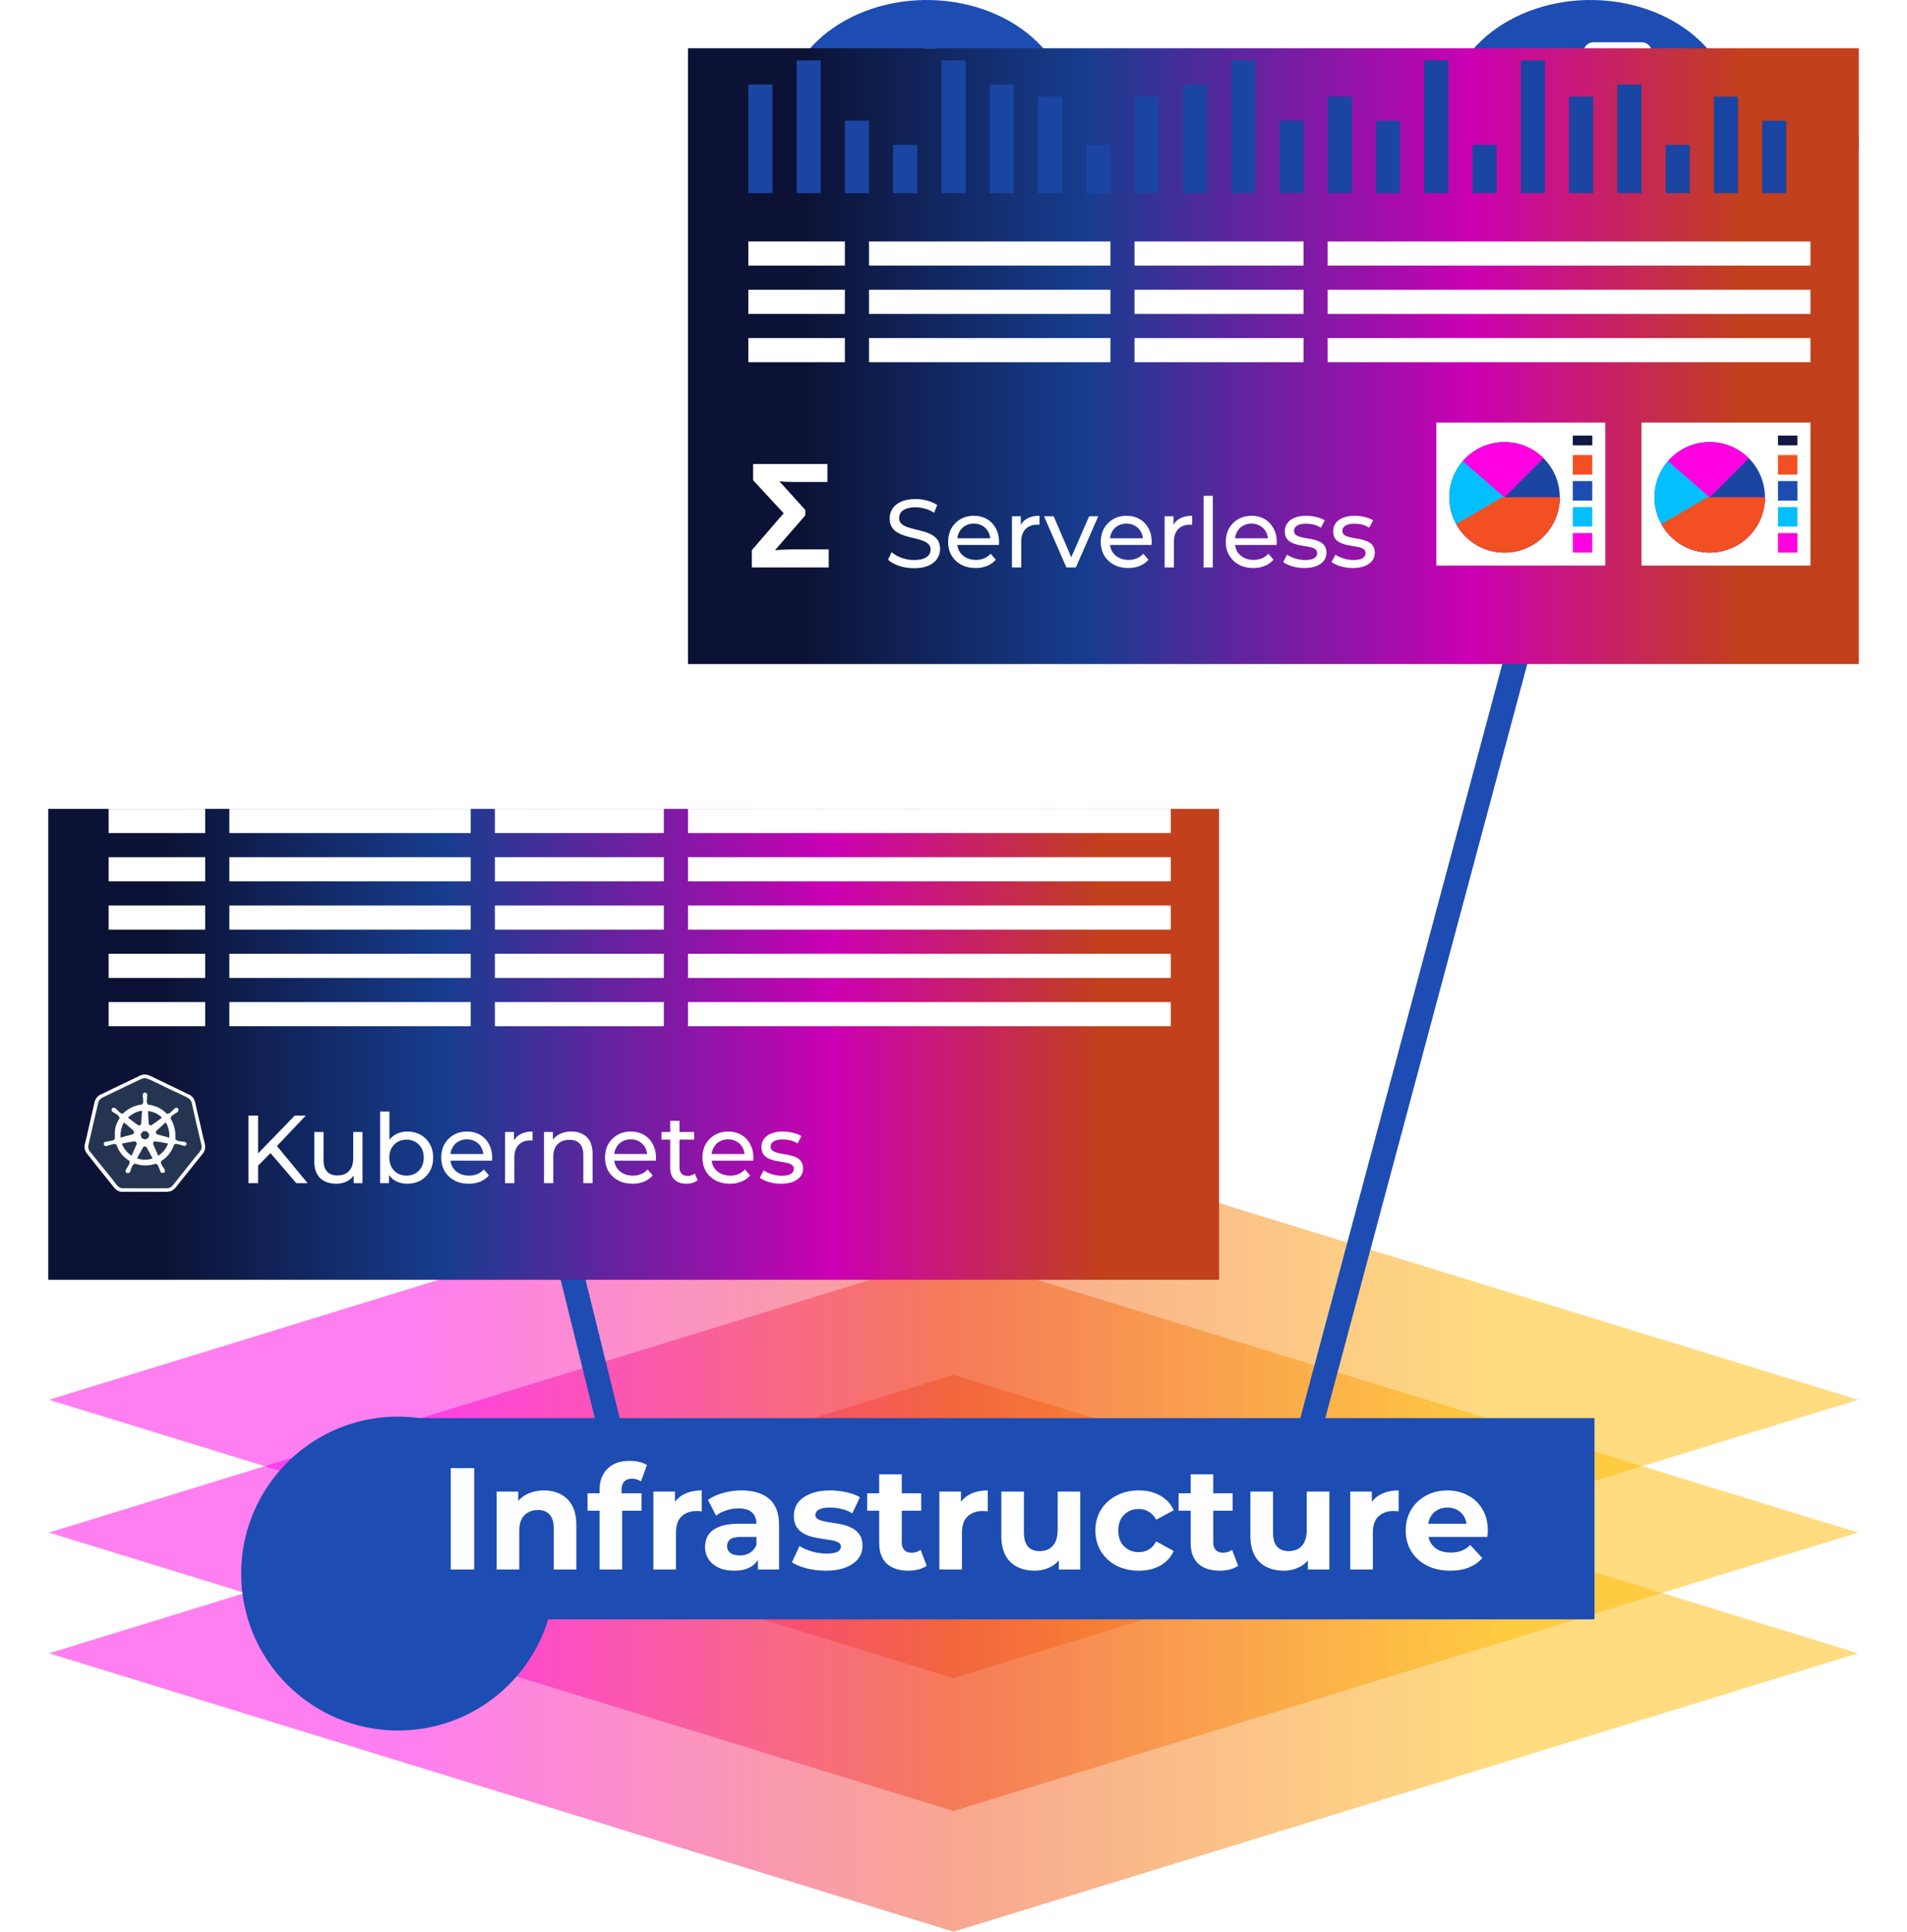 <svg width="158" height="160" viewBox="0 0 158 160" fill="none" xmlns="http://www.w3.org/2000/svg">
<path opacity="0.5" fill-rule="evenodd" clip-rule="evenodd" d="M153.89 115.922L79.002 92.88L4.114 115.922H4.002L4.058 115.94L4.002 115.957H4.114L79.002 138.999L153.89 115.957H154.002L153.946 115.94L154.002 115.922H153.89Z" fill="url(#paint0_linear_740_886)"/>
<path opacity="0.5" fill-rule="evenodd" clip-rule="evenodd" d="M153.89 126.922L79.002 103.88L4.114 126.922H4.002L4.058 126.94L4.002 126.957H4.114L79.002 149.999L153.89 126.957H154.002L153.946 126.94L154.002 126.922H153.89Z" fill="url(#paint1_linear_740_886)"/>
<path opacity="0.5" fill-rule="evenodd" clip-rule="evenodd" d="M153.89 136.922L79.002 113.88L4.114 136.922H4.002L4.058 136.94L4.002 136.957H4.114L79.002 159.999L153.89 136.957H154.002L153.946 136.94L154.002 136.922H153.89Z" fill="url(#paint2_linear_740_886)"/>
<path d="M46.001 100L51.24 121.212" stroke="#1D4CB3" stroke-width="2"/>
<path d="M128.24 44.788L107.762 121.212" stroke="#1D4CB3" stroke-width="2"/>
<path d="M90.113 4.751C89.154 4.749 88.201 4.873 87.291 5.118C85.726 2.703 82.945 0.943 79.652 0.283C76.359 -0.376 72.872 0.128 70.074 1.669C67.277 3.209 65.438 5.638 65.024 8.339C62.729 8.518 60.712 9.634 59.691 11.291C58.669 12.948 58.788 14.911 60.006 16.481C61.223 18.051 63.366 19.005 65.671 19.004H90.113C93.288 19.004 96.223 17.645 97.81 15.441C99.398 13.236 99.398 10.519 97.81 8.314C96.223 6.109 93.288 4.751 90.113 4.751Z" fill="#1D4CB3"/>
<path fill-rule="evenodd" clip-rule="evenodd" d="M80.561 5.303L80.561 5.303C81.322 5.973 81.869 6.848 82.135 7.822C83.179 8.524 83.801 9.697 83.791 10.948C83.775 13.013 82.076 14.658 79.996 14.642H77.096L77.096 14.642V14.642H74.201C73.381 14.646 72.582 14.37 71.928 13.879L71.928 13.879L71.927 13.879C71.007 13.176 70.465 12.091 70.458 10.938C70.45 9.665 71.083 8.537 72.058 7.856C72.267 7.09 72.659 6.349 73.188 5.754C75.092 3.612 78.449 3.396 80.561 5.303ZM74.957 7.25C75.842 7.427 76.643 7.917 77.202 8.642L75.522 10.31C75.377 9.991 75.12 9.736 74.799 9.592C74.071 9.265 73.213 9.586 72.884 10.31C72.555 11.033 72.878 11.884 73.607 12.211L73.607 12.211L73.607 12.211C73.795 12.296 73.995 12.341 74.201 12.341H77.096L77.096 12.341H79.996C80.795 12.341 81.444 11.713 81.444 10.919C81.444 10.125 80.795 9.482 79.996 9.482V9.195C80.013 8.315 79.621 7.475 78.935 6.918L78.934 6.918C77.744 5.961 76.001 6.113 74.969 7.237L74.957 7.25Z" fill="white"/>
<path d="M145.113 4.751C144.154 4.749 143.201 4.873 142.291 5.118C140.726 2.703 137.945 0.943 134.652 0.283C131.359 -0.376 127.872 0.128 125.074 1.669C122.277 3.209 120.438 5.638 120.024 8.339C117.729 8.518 115.712 9.634 114.691 11.291C113.67 12.948 113.789 14.911 115.006 16.481C116.223 18.051 118.366 19.005 120.671 19.004H145.113C148.288 19.004 151.223 17.645 152.81 15.441C154.398 13.236 154.398 10.519 152.81 8.314C151.223 6.109 148.288 4.751 145.113 4.751Z" fill="#1D4CB3"/>
<g clip-path="url(#clip0_740_886)">
<path fill-rule="evenodd" clip-rule="evenodd" d="M140.143 14.067L136.81 4.067C136.752 3.894 136.639 3.745 136.488 3.643C136.338 3.541 136.158 3.49 135.976 3.5H132.026C131.852 3.499 131.681 3.554 131.539 3.656C131.397 3.757 131.291 3.901 131.235 4.067L127.86 14.067C127.816 14.195 127.804 14.333 127.826 14.468C127.848 14.602 127.902 14.729 127.985 14.838C128.067 14.946 128.174 15.033 128.298 15.09C128.421 15.148 128.557 15.174 128.693 15.167H131.135C131.308 15.165 131.476 15.11 131.617 15.008C131.757 14.907 131.863 14.764 131.918 14.6L132.426 13.117L134.926 15.008C135.072 15.114 135.247 15.169 135.426 15.167H139.326C139.461 15.171 139.595 15.143 139.716 15.084C139.837 15.026 139.942 14.939 140.023 14.83C140.103 14.722 140.156 14.596 140.177 14.463C140.198 14.33 140.186 14.194 140.143 14.067ZM135.46 14.617C135.399 14.617 135.34 14.596 135.293 14.558L130.585 11.067L130.51 11.008H133.01L133.076 10.833L133.91 8.725L135.776 14.25C135.791 14.296 135.794 14.346 135.784 14.393C135.775 14.441 135.753 14.486 135.721 14.522C135.689 14.559 135.649 14.587 135.603 14.604C135.557 14.62 135.508 14.625 135.46 14.617ZM139.351 14.617H136.251C136.314 14.438 136.314 14.245 136.251 14.067L132.876 4.067H135.976C136.035 4.067 136.092 4.085 136.14 4.12C136.188 4.154 136.224 4.203 136.243 4.258L139.618 14.258C139.629 14.3 139.631 14.343 139.623 14.386C139.615 14.428 139.598 14.468 139.572 14.502C139.546 14.537 139.513 14.565 139.475 14.585C139.437 14.605 139.394 14.616 139.351 14.617Z" fill="white"/>
</g>
<path fill-rule="evenodd" clip-rule="evenodd" d="M34.781 117.458L132.109 117.458V134.128L45.42 134.128C43.797 139.457 38.842 143.335 32.982 143.335C25.802 143.335 19.982 137.514 19.982 130.335C19.982 123.767 24.853 118.336 31.179 117.459V117.458H31.182C31.771 117.377 32.371 117.335 32.982 117.335C33.593 117.335 34.193 117.377 34.781 117.458Z" fill="#1D4CB3"/>
<path d="M37.345 130V121.6H39.289V130H37.345ZM45.074 123.448C45.586 123.448 46.042 123.552 46.442 123.76C46.85 123.96 47.17 124.272 47.402 124.696C47.634 125.112 47.75 125.648 47.75 126.304V130H45.878V126.592C45.878 126.072 45.762 125.688 45.53 125.44C45.306 125.192 44.986 125.068 44.57 125.068C44.274 125.068 44.006 125.132 43.766 125.26C43.534 125.38 43.35 125.568 43.214 125.824C43.086 126.08 43.022 126.408 43.022 126.808V130H41.15V123.544H42.938V125.332L42.602 124.792C42.834 124.36 43.166 124.028 43.598 123.796C44.03 123.564 44.522 123.448 45.074 123.448ZM49.675 130V123.4C49.675 122.672 49.891 122.092 50.323 121.66C50.755 121.22 51.371 121 52.171 121C52.443 121 52.703 121.028 52.951 121.084C53.207 121.14 53.423 121.228 53.599 121.348L53.107 122.704C53.003 122.632 52.887 122.576 52.759 122.536C52.631 122.496 52.495 122.476 52.351 122.476C52.079 122.476 51.867 122.556 51.715 122.716C51.571 122.868 51.499 123.1 51.499 123.412V124.012L51.547 124.816V130H49.675ZM48.679 125.128V123.688H53.155V125.128H48.679ZM54.135 130V123.544H55.922V125.368L55.67 124.84C55.862 124.384 56.17 124.04 56.594 123.808C57.019 123.568 57.535 123.448 58.142 123.448V125.176C58.062 125.168 57.99 125.164 57.926 125.164C57.862 125.156 57.794 125.152 57.722 125.152C57.211 125.152 56.794 125.3 56.474 125.596C56.163 125.884 56.007 126.336 56.007 126.952V130H54.135ZM62.794 130V128.74L62.674 128.464V126.208C62.674 125.808 62.55 125.496 62.302 125.272C62.062 125.048 61.69 124.936 61.186 124.936C60.842 124.936 60.502 124.992 60.166 125.104C59.838 125.208 59.558 125.352 59.326 125.536L58.654 124.228C59.006 123.98 59.43 123.788 59.926 123.652C60.422 123.516 60.926 123.448 61.438 123.448C62.422 123.448 63.186 123.68 63.73 124.144C64.274 124.608 64.546 125.332 64.546 126.316V130H62.794ZM60.826 130.096C60.322 130.096 59.89 130.012 59.53 129.844C59.17 129.668 58.894 129.432 58.702 129.136C58.51 128.84 58.414 128.508 58.414 128.14C58.414 127.756 58.506 127.42 58.69 127.132C58.882 126.844 59.182 126.62 59.59 126.46C59.998 126.292 60.53 126.208 61.186 126.208H62.902V127.3H61.39C60.95 127.3 60.646 127.372 60.478 127.516C60.318 127.66 60.238 127.84 60.238 128.056C60.238 128.296 60.33 128.488 60.514 128.632C60.706 128.768 60.966 128.836 61.294 128.836C61.606 128.836 61.886 128.764 62.134 128.62C62.382 128.468 62.562 128.248 62.674 127.96L62.962 128.824C62.826 129.24 62.578 129.556 62.218 129.772C61.858 129.988 61.394 130.096 60.826 130.096ZM68.412 130.096C67.86 130.096 67.328 130.032 66.816 129.904C66.312 129.768 65.912 129.6 65.616 129.4L66.24 128.056C66.536 128.24 66.884 128.392 67.284 128.512C67.692 128.624 68.092 128.68 68.484 128.68C68.916 128.68 69.22 128.628 69.396 128.524C69.58 128.42 69.672 128.276 69.672 128.092C69.672 127.94 69.6 127.828 69.456 127.756C69.32 127.676 69.136 127.616 68.904 127.576C68.672 127.536 68.416 127.496 68.136 127.456C67.864 127.416 67.588 127.364 67.308 127.3C67.028 127.228 66.772 127.124 66.54 126.988C66.308 126.852 66.12 126.668 65.976 126.436C65.84 126.204 65.772 125.904 65.772 125.536C65.772 125.128 65.888 124.768 66.12 124.456C66.36 124.144 66.704 123.9 67.152 123.724C67.6 123.54 68.136 123.448 68.76 123.448C69.2 123.448 69.648 123.496 70.104 123.592C70.56 123.688 70.94 123.828 71.244 124.012L70.62 125.344C70.308 125.16 69.992 125.036 69.672 124.972C69.36 124.9 69.056 124.864 68.76 124.864C68.344 124.864 68.04 124.92 67.848 125.032C67.656 125.144 67.56 125.288 67.56 125.464C67.56 125.624 67.628 125.744 67.764 125.824C67.908 125.904 68.096 125.968 68.328 126.016C68.56 126.064 68.812 126.108 69.084 126.148C69.364 126.18 69.644 126.232 69.924 126.304C70.204 126.376 70.456 126.48 70.68 126.616C70.912 126.744 71.1 126.924 71.244 127.156C71.388 127.38 71.46 127.676 71.46 128.044C71.46 128.444 71.34 128.8 71.1 129.112C70.86 129.416 70.512 129.656 70.056 129.832C69.608 130.008 69.06 130.096 68.412 130.096ZM75.255 130.096C74.495 130.096 73.903 129.904 73.479 129.52C73.055 129.128 72.843 128.548 72.843 127.78V122.116H74.715V127.756C74.715 128.028 74.787 128.24 74.931 128.392C75.075 128.536 75.271 128.608 75.519 128.608C75.815 128.608 76.067 128.528 76.275 128.368L76.779 129.688C76.587 129.824 76.355 129.928 76.083 130C75.819 130.064 75.543 130.096 75.255 130.096ZM71.847 125.128V123.688H76.323V125.128H71.847ZM77.83 130V123.544H79.618V125.368L79.366 124.84C79.558 124.384 79.866 124.04 80.29 123.808C80.714 123.568 81.23 123.448 81.838 123.448V125.176C81.758 125.168 81.686 125.164 81.622 125.164C81.558 125.156 81.49 125.152 81.418 125.152C80.906 125.152 80.49 125.3 80.17 125.596C79.858 125.884 79.702 126.336 79.702 126.952V130H77.83ZM85.722 130.096C85.186 130.096 84.706 129.992 84.282 129.784C83.866 129.576 83.542 129.26 83.31 128.836C83.078 128.404 82.962 127.856 82.962 127.192V123.544H84.834V126.916C84.834 127.452 84.946 127.848 85.17 128.104C85.402 128.352 85.726 128.476 86.142 128.476C86.43 128.476 86.686 128.416 86.91 128.296C87.134 128.168 87.31 127.976 87.438 127.72C87.566 127.456 87.63 127.128 87.63 126.736V123.544H89.502V130H87.726V128.224L88.05 128.74C87.834 129.188 87.514 129.528 87.09 129.76C86.674 129.984 86.218 130.096 85.722 130.096ZM94.356 130.096C93.66 130.096 93.04 129.956 92.496 129.676C91.952 129.388 91.524 128.992 91.212 128.488C90.908 127.984 90.756 127.412 90.756 126.772C90.756 126.124 90.908 125.552 91.212 125.056C91.524 124.552 91.952 124.16 92.496 123.88C93.04 123.592 93.66 123.448 94.356 123.448C95.036 123.448 95.628 123.592 96.132 123.88C96.636 124.16 97.008 124.564 97.248 125.092L95.796 125.872C95.628 125.568 95.416 125.344 95.16 125.2C94.912 125.056 94.64 124.984 94.344 124.984C94.024 124.984 93.736 125.056 93.48 125.2C93.224 125.344 93.02 125.548 92.868 125.812C92.724 126.076 92.652 126.396 92.652 126.772C92.652 127.148 92.724 127.468 92.868 127.732C93.02 127.996 93.224 128.2 93.48 128.344C93.736 128.488 94.024 128.56 94.344 128.56C94.64 128.56 94.912 128.492 95.16 128.356C95.416 128.212 95.628 127.984 95.796 127.672L97.248 128.464C97.008 128.984 96.636 129.388 96.132 129.676C95.628 129.956 95.036 130.096 94.356 130.096ZM101.06 130.096C100.3 130.096 99.708 129.904 99.284 129.52C98.86 129.128 98.648 128.548 98.648 127.78V122.116H100.52V127.756C100.52 128.028 100.592 128.24 100.736 128.392C100.88 128.536 101.076 128.608 101.324 128.608C101.62 128.608 101.872 128.528 102.08 128.368L102.584 129.688C102.392 129.824 102.16 129.928 101.888 130C101.624 130.064 101.348 130.096 101.06 130.096ZM97.652 125.128V123.688H102.128V125.128H97.652ZM106.359 130.096C105.823 130.096 105.343 129.992 104.919 129.784C104.503 129.576 104.179 129.26 103.947 128.836C103.715 128.404 103.599 127.856 103.599 127.192V123.544H105.471V126.916C105.471 127.452 105.583 127.848 105.807 128.104C106.039 128.352 106.363 128.476 106.779 128.476C107.067 128.476 107.323 128.416 107.547 128.296C107.771 128.168 107.947 127.976 108.075 127.72C108.203 127.456 108.267 127.128 108.267 126.736V123.544H110.139V130H108.363V128.224L108.687 128.74C108.471 129.188 108.151 129.528 107.727 129.76C107.311 129.984 106.855 130.096 106.359 130.096ZM111.873 130V123.544H113.661V125.368L113.409 124.84C113.601 124.384 113.909 124.04 114.333 123.808C114.757 123.568 115.273 123.448 115.881 123.448V125.176C115.801 125.168 115.729 125.164 115.665 125.164C115.601 125.156 115.533 125.152 115.461 125.152C114.949 125.152 114.533 125.3 114.213 125.596C113.901 125.884 113.745 126.336 113.745 126.952V130H111.873ZM120.151 130.096C119.415 130.096 118.767 129.952 118.207 129.664C117.655 129.376 117.227 128.984 116.923 128.488C116.619 127.984 116.467 127.412 116.467 126.772C116.467 126.124 116.615 125.552 116.911 125.056C117.215 124.552 117.627 124.16 118.147 123.88C118.667 123.592 119.255 123.448 119.911 123.448C120.543 123.448 121.111 123.584 121.615 123.856C122.127 124.12 122.531 124.504 122.827 125.008C123.123 125.504 123.271 126.1 123.271 126.796C123.271 126.868 123.267 126.952 123.259 127.048C123.251 127.136 123.243 127.22 123.235 127.3H117.991V126.208H122.251L121.531 126.532C121.531 126.196 121.463 125.904 121.327 125.656C121.191 125.408 121.003 125.216 120.763 125.08C120.523 124.936 120.243 124.864 119.923 124.864C119.603 124.864 119.319 124.936 119.071 125.08C118.831 125.216 118.643 125.412 118.507 125.668C118.371 125.916 118.303 126.212 118.303 126.556V126.844C118.303 127.196 118.379 127.508 118.531 127.78C118.691 128.044 118.911 128.248 119.191 128.392C119.479 128.528 119.815 128.596 120.199 128.596C120.543 128.596 120.843 128.544 121.099 128.44C121.363 128.336 121.603 128.18 121.819 127.972L122.815 129.052C122.519 129.388 122.147 129.648 121.699 129.832C121.251 130.008 120.735 130.096 120.151 130.096Z" fill="white"/>
<g filter="url(#filter0_d_740_886)">
<path d="M57.001 0H154.001V51H116.413H57.001V43.779V0Z" fill="url(#paint3_linear_740_886)"/>
<path d="M57.001 0H154.001V51H116.413H57.001V43.779V0Z" fill="black" fill-opacity="0.2"/>
</g>
<line x1="62.001" y1="21" x2="70.001" y2="21" stroke="white" stroke-width="2"/>
<line x1="62.001" y1="25" x2="70.001" y2="25" stroke="white" stroke-width="2"/>
<line x1="62.001" y1="29" x2="70.001" y2="29" stroke="white" stroke-width="2"/>
<line x1="72.001" y1="21" x2="92.001" y2="21" stroke="white" stroke-width="2"/>
<line x1="72.001" y1="25" x2="92.001" y2="25" stroke="white" stroke-width="2"/>
<line x1="72.001" y1="29" x2="92.001" y2="29" stroke="white" stroke-width="2"/>
<line x1="94.001" y1="21" x2="108.001" y2="21" stroke="white" stroke-width="2"/>
<line x1="94.001" y1="25" x2="108.001" y2="25" stroke="white" stroke-width="2"/>
<line x1="94.001" y1="29" x2="108.001" y2="29" stroke="white" stroke-width="2"/>
<line x1="110.001" y1="21" x2="150.001" y2="21" stroke="white" stroke-width="2"/>
<line x1="110.001" y1="25" x2="150.001" y2="25" stroke="white" stroke-width="2"/>
<line x1="110.001" y1="29" x2="150.001" y2="29" stroke="white" stroke-width="2"/>
<rect x="62.001" y="7" width="2" height="9" fill="#1B45A2"/>
<rect x="82.001" y="7" width="2" height="9" fill="#1B45A2"/>
<rect x="90.001" y="12" width="2" height="4" fill="#1B45A2"/>
<rect x="74.001" y="12" width="2" height="4" fill="#1B45A2"/>
<rect x="78.001" y="5" width="2" height="11" fill="#1B45A2"/>
<rect x="114.001" y="10" width="2" height="6" fill="#1B45A2"/>
<rect x="98.001" y="7" width="2" height="9" fill="#1B45A2"/>
<rect x="94.001" y="8" width="2" height="8" fill="#1B45A2"/>
<rect x="106.001" y="10" width="2" height="6" fill="#1B45A2"/>
<rect x="102.001" y="5" width="2" height="11" fill="#1B45A2"/>
<rect x="66.001" y="5" width="2" height="11" fill="#1B45A2"/>
<rect x="70.001" y="10" width="2" height="6" fill="#1B45A2"/>
<rect x="110.001" y="8" width="2" height="8" fill="#1B45A2"/>
<rect x="134.001" y="7" width="2" height="9" fill="#1B45A2"/>
<rect x="118.001" y="5" width="2" height="11" fill="#1B45A2"/>
<rect x="126.001" y="5" width="2" height="11" fill="#1B45A2"/>
<rect x="122.001" y="12" width="2" height="4" fill="#1B45A2"/>
<rect x="130.001" y="8" width="2" height="8" fill="#1B45A2"/>
<rect x="138.001" y="12" width="2" height="4" fill="#1B45A2"/>
<rect x="146.001" y="10" width="2" height="6" fill="#1B45A2"/>
<rect x="142.001" y="8" width="2" height="8" fill="#1B45A2"/>
<rect x="86.001" y="8" width="2" height="8" fill="#1B45A2"/>
<rect x="136.001" y="35" width="14" height="11.846" fill="white"/>
<circle cx="141.655" cy="41.192" r="4.577" fill="#1B45A2"/>
<path fill-rule="evenodd" clip-rule="evenodd" d="M137.078 41.192C137.078 43.72 139.127 45.769 141.655 45.769V36.615C139.127 36.615 137.078 38.664 137.078 41.192Z" fill="#03BFFE"/>
<path fill-rule="evenodd" clip-rule="evenodd" d="M146.232 41.192C146.232 43.72 144.183 45.769 141.655 45.769C139.968 45.769 138.495 44.857 137.701 43.499L141.655 41.192L138.194 38.196C139.034 37.228 140.273 36.615 141.655 36.615C142.919 36.615 144.063 37.128 144.891 37.956L141.655 41.192H146.232Z" fill="#FF01E1"/>
<path fill-rule="evenodd" clip-rule="evenodd" d="M137.65 43.415C138.432 44.819 139.931 45.769 141.652 45.769C144.18 45.769 146.229 43.72 146.229 41.192H141.46L137.65 43.415Z" fill="#F25022"/>
<rect x="147.309" y="37.692" width="1.615" height="1.615" fill="#F25022"/>
<rect x="147.309" y="36.077" width="1.615" height="0.808" fill="#0F1742"/>
<rect x="147.309" y="44.154" width="1.615" height="1.615" fill="#FF00E1"/>
<rect x="147.309" y="42" width="1.615" height="1.615" fill="#03BFFE"/>
<rect x="147.309" y="39.846" width="1.615" height="1.615" fill="#1D4CB3"/>
<rect x="119.001" y="35" width="14" height="11.846" fill="white"/>
<circle cx="124.655" cy="41.192" r="4.577" fill="#1B45A2"/>
<path fill-rule="evenodd" clip-rule="evenodd" d="M120.078 41.192C120.078 43.72 122.127 45.769 124.655 45.769V36.615C122.127 36.615 120.078 38.664 120.078 41.192Z" fill="#03BFFE"/>
<path fill-rule="evenodd" clip-rule="evenodd" d="M129.232 41.192C129.232 43.72 127.183 45.769 124.655 45.769C122.968 45.769 121.495 44.857 120.701 43.499L124.655 41.192L121.194 38.196C122.034 37.228 123.273 36.615 124.655 36.615C125.919 36.615 127.063 37.128 127.891 37.956L124.655 41.192H129.232Z" fill="#FF01E1"/>
<path fill-rule="evenodd" clip-rule="evenodd" d="M120.65 43.415C121.432 44.819 122.931 45.769 124.652 45.769C127.18 45.769 129.229 43.72 129.229 41.192H124.46L120.65 43.415Z" fill="#F25022"/>
<rect x="130.309" y="37.692" width="1.615" height="1.615" fill="#F25022"/>
<rect x="130.309" y="36.077" width="1.615" height="0.808" fill="#0F1742"/>
<rect x="130.309" y="44.154" width="1.615" height="1.615" fill="#FF00E1"/>
<rect x="130.309" y="42" width="1.615" height="1.615" fill="#03BFFE"/>
<rect x="130.309" y="39.846" width="1.615" height="1.615" fill="#1D4CB3"/>
<path d="M62.29 47V45.572L64.93 42.512L62.398 39.776V38.432H68.554V39.92H65.734C65.574 39.92 65.394 39.916 65.194 39.908C65.002 39.9 64.794 39.884 64.57 39.86L66.718 42.236V42.692L64.21 45.572C64.49 45.548 64.746 45.532 64.978 45.524C65.218 45.508 65.474 45.5 65.746 45.5H68.662V47H62.29ZM75.72 47.064C75.293 47.064 74.885 47 74.496 46.872C74.107 46.739 73.8 46.568 73.576 46.36L73.872 45.736C74.085 45.923 74.357 46.077 74.688 46.2C75.019 46.323 75.363 46.384 75.72 46.384C76.045 46.384 76.309 46.347 76.512 46.272C76.715 46.197 76.864 46.096 76.96 45.968C77.056 45.835 77.104 45.685 77.104 45.52C77.104 45.328 77.04 45.173 76.912 45.056C76.789 44.939 76.627 44.845 76.424 44.776C76.227 44.701 76.008 44.637 75.768 44.584C75.528 44.531 75.285 44.469 75.04 44.4C74.8 44.325 74.579 44.232 74.376 44.12C74.179 44.008 74.019 43.859 73.896 43.672C73.773 43.48 73.712 43.235 73.712 42.936C73.712 42.648 73.787 42.384 73.936 42.144C74.091 41.899 74.325 41.704 74.64 41.56C74.96 41.411 75.365 41.336 75.856 41.336C76.181 41.336 76.504 41.379 76.824 41.464C77.144 41.549 77.421 41.672 77.656 41.832L77.392 42.472C77.152 42.312 76.899 42.197 76.632 42.128C76.365 42.053 76.107 42.016 75.856 42.016C75.541 42.016 75.283 42.056 75.08 42.136C74.877 42.216 74.728 42.323 74.632 42.456C74.541 42.589 74.496 42.739 74.496 42.904C74.496 43.101 74.557 43.259 74.68 43.376C74.808 43.493 74.971 43.587 75.168 43.656C75.371 43.725 75.592 43.789 75.832 43.848C76.072 43.901 76.312 43.963 76.552 44.032C76.797 44.101 77.019 44.192 77.216 44.304C77.419 44.416 77.581 44.565 77.704 44.752C77.827 44.939 77.888 45.179 77.888 45.472C77.888 45.755 77.811 46.019 77.656 46.264C77.501 46.504 77.261 46.699 76.936 46.848C76.616 46.992 76.211 47.064 75.72 47.064ZM80.833 47.048C80.379 47.048 79.98 46.955 79.633 46.768C79.291 46.581 79.025 46.325 78.833 46C78.646 45.675 78.553 45.301 78.553 44.88C78.553 44.459 78.644 44.085 78.825 43.76C79.011 43.435 79.265 43.181 79.585 43C79.91 42.813 80.275 42.72 80.681 42.72C81.091 42.72 81.454 42.811 81.769 42.992C82.084 43.173 82.329 43.429 82.505 43.76C82.686 44.085 82.777 44.467 82.777 44.904C82.777 44.936 82.774 44.973 82.769 45.016C82.769 45.059 82.766 45.099 82.761 45.136H79.153V44.584H82.361L82.049 44.776C82.054 44.504 81.998 44.261 81.881 44.048C81.763 43.835 81.601 43.669 81.393 43.552C81.19 43.429 80.953 43.368 80.681 43.368C80.414 43.368 80.177 43.429 79.969 43.552C79.761 43.669 79.598 43.837 79.481 44.056C79.364 44.269 79.305 44.515 79.305 44.792V44.92C79.305 45.203 79.369 45.456 79.497 45.68C79.63 45.899 79.814 46.069 80.049 46.192C80.284 46.315 80.553 46.376 80.857 46.376C81.108 46.376 81.334 46.333 81.537 46.248C81.745 46.163 81.926 46.035 82.081 45.864L82.505 46.36C82.313 46.584 82.073 46.755 81.785 46.872C81.502 46.989 81.185 47.048 80.833 47.048ZM83.843 47V42.76H84.579V43.912L84.507 43.624C84.625 43.331 84.822 43.107 85.099 42.952C85.377 42.797 85.718 42.72 86.123 42.72V43.464C86.091 43.459 86.059 43.456 86.027 43.456C86.001 43.456 85.974 43.456 85.947 43.456C85.537 43.456 85.211 43.579 84.971 43.824C84.731 44.069 84.611 44.424 84.611 44.888V47H83.843ZM88.354 47L86.498 42.76H87.298L88.946 46.6H88.562L90.242 42.76H90.994L89.138 47H88.354ZM93.481 47.048C93.028 47.048 92.628 46.955 92.281 46.768C91.94 46.581 91.673 46.325 91.481 46C91.295 45.675 91.201 45.301 91.201 44.88C91.201 44.459 91.292 44.085 91.473 43.76C91.66 43.435 91.913 43.181 92.233 43C92.559 42.813 92.924 42.72 93.329 42.72C93.74 42.72 94.103 42.811 94.417 42.992C94.732 43.173 94.977 43.429 95.153 43.76C95.335 44.085 95.425 44.467 95.425 44.904C95.425 44.936 95.423 44.973 95.417 45.016C95.417 45.059 95.415 45.099 95.409 45.136H91.801V44.584H95.009L94.697 44.776C94.703 44.504 94.647 44.261 94.529 44.048C94.412 43.835 94.249 43.669 94.041 43.552C93.839 43.429 93.601 43.368 93.329 43.368C93.063 43.368 92.825 43.429 92.617 43.552C92.409 43.669 92.247 43.837 92.129 44.056C92.012 44.269 91.953 44.515 91.953 44.792V44.92C91.953 45.203 92.017 45.456 92.145 45.68C92.279 45.899 92.463 46.069 92.697 46.192C92.932 46.315 93.201 46.376 93.505 46.376C93.756 46.376 93.983 46.333 94.185 46.248C94.393 46.163 94.575 46.035 94.729 45.864L95.153 46.36C94.961 46.584 94.721 46.755 94.433 46.872C94.151 46.989 93.833 47.048 93.481 47.048ZM96.492 47V42.76H97.228V43.912L97.156 43.624C97.273 43.331 97.47 43.107 97.748 42.952C98.025 42.797 98.366 42.72 98.772 42.72V43.464C98.74 43.459 98.708 43.456 98.676 43.456C98.649 43.456 98.622 43.456 98.596 43.456C98.185 43.456 97.86 43.579 97.62 43.824C97.38 44.069 97.26 44.424 97.26 44.888V47H96.492ZM99.718 47V41.064H100.486V47H99.718ZM103.841 47.048C103.387 47.048 102.987 46.955 102.641 46.768C102.299 46.581 102.033 46.325 101.841 46C101.654 45.675 101.561 45.301 101.561 44.88C101.561 44.459 101.651 44.085 101.833 43.76C102.019 43.435 102.273 43.181 102.593 43C102.918 42.813 103.283 42.72 103.689 42.72C104.099 42.72 104.462 42.811 104.777 42.992C105.091 43.173 105.337 43.429 105.513 43.76C105.694 44.085 105.785 44.467 105.785 44.904C105.785 44.936 105.782 44.973 105.777 45.016C105.777 45.059 105.774 45.099 105.769 45.136H102.161V44.584H105.369L105.057 44.776C105.062 44.504 105.006 44.261 104.889 44.048C104.771 43.835 104.609 43.669 104.401 43.552C104.198 43.429 103.961 43.368 103.689 43.368C103.422 43.368 103.185 43.429 102.977 43.552C102.769 43.669 102.606 43.837 102.489 44.056C102.371 44.269 102.313 44.515 102.313 44.792V44.92C102.313 45.203 102.377 45.456 102.505 45.68C102.638 45.899 102.822 46.069 103.057 46.192C103.291 46.315 103.561 46.376 103.865 46.376C104.115 46.376 104.342 46.333 104.545 46.248C104.753 46.163 104.934 46.035 105.089 45.864L105.513 46.36C105.321 46.584 105.081 46.755 104.793 46.872C104.51 46.989 104.193 47.048 103.841 47.048ZM108.067 47.048C107.715 47.048 107.379 47 107.059 46.904C106.744 46.808 106.496 46.691 106.315 46.552L106.635 45.944C106.816 46.067 107.04 46.171 107.307 46.256C107.574 46.341 107.846 46.384 108.123 46.384C108.48 46.384 108.736 46.333 108.891 46.232C109.051 46.131 109.131 45.989 109.131 45.808C109.131 45.675 109.083 45.571 108.987 45.496C108.891 45.421 108.763 45.365 108.603 45.328C108.448 45.291 108.275 45.259 108.083 45.232C107.891 45.2 107.699 45.163 107.507 45.12C107.315 45.072 107.139 45.008 106.979 44.928C106.819 44.843 106.691 44.728 106.595 44.584C106.499 44.435 106.451 44.237 106.451 43.992C106.451 43.736 106.523 43.512 106.667 43.32C106.811 43.128 107.014 42.981 107.275 42.88C107.542 42.773 107.856 42.72 108.219 42.72C108.496 42.72 108.776 42.755 109.059 42.824C109.347 42.888 109.582 42.981 109.763 43.104L109.435 43.712C109.243 43.584 109.043 43.496 108.835 43.448C108.627 43.4 108.419 43.376 108.211 43.376C107.875 43.376 107.624 43.432 107.459 43.544C107.294 43.651 107.211 43.789 107.211 43.96C107.211 44.104 107.259 44.216 107.355 44.296C107.456 44.371 107.584 44.429 107.739 44.472C107.899 44.515 108.075 44.552 108.267 44.584C108.459 44.611 108.651 44.648 108.843 44.696C109.035 44.739 109.208 44.8 109.363 44.88C109.523 44.96 109.651 45.072 109.747 45.216C109.848 45.36 109.899 45.552 109.899 45.792C109.899 46.048 109.824 46.269 109.675 46.456C109.526 46.643 109.315 46.789 109.043 46.896C108.771 46.997 108.446 47.048 108.067 47.048ZM112.075 47.048C111.723 47.048 111.387 47 111.067 46.904C110.752 46.808 110.504 46.691 110.323 46.552L110.643 45.944C110.824 46.067 111.048 46.171 111.315 46.256C111.582 46.341 111.854 46.384 112.131 46.384C112.488 46.384 112.744 46.333 112.899 46.232C113.059 46.131 113.139 45.989 113.139 45.808C113.139 45.675 113.091 45.571 112.995 45.496C112.899 45.421 112.771 45.365 112.611 45.328C112.456 45.291 112.283 45.259 112.091 45.232C111.899 45.2 111.707 45.163 111.515 45.12C111.323 45.072 111.147 45.008 110.987 44.928C110.827 44.843 110.699 44.728 110.603 44.584C110.507 44.435 110.459 44.237 110.459 43.992C110.459 43.736 110.531 43.512 110.675 43.32C110.819 43.128 111.022 42.981 111.283 42.88C111.55 42.773 111.864 42.72 112.227 42.72C112.504 42.72 112.784 42.755 113.067 42.824C113.355 42.888 113.59 42.981 113.771 43.104L113.443 43.712C113.251 43.584 113.051 43.496 112.843 43.448C112.635 43.4 112.427 43.376 112.219 43.376C111.883 43.376 111.632 43.432 111.467 43.544C111.302 43.651 111.219 43.789 111.219 43.96C111.219 44.104 111.267 44.216 111.363 44.296C111.464 44.371 111.592 44.429 111.747 44.472C111.907 44.515 112.083 44.552 112.275 44.584C112.467 44.611 112.659 44.648 112.851 44.696C113.043 44.739 113.216 44.8 113.371 44.88C113.531 44.96 113.659 45.072 113.755 45.216C113.856 45.36 113.907 45.552 113.907 45.792C113.907 46.048 113.832 46.269 113.683 46.456C113.534 46.643 113.323 46.789 113.051 46.896C112.779 46.997 112.454 47.048 112.075 47.048Z" fill="white"/>
<g filter="url(#filter1_d_740_886)">
<path d="M4.001 63H101.001V102H63.413H4.001V96.478V63Z" fill="url(#paint4_linear_740_886)"/>
<path d="M4.001 63H101.001V102H63.413H4.001V96.478V63Z" fill="black" fill-opacity="0.2"/>
</g>
<line x1="9.001" y1="76" x2="17.001" y2="76" stroke="white" stroke-width="2"/>
<line x1="9.001" y1="80" x2="17.001" y2="80" stroke="white" stroke-width="2"/>
<line x1="9.001" y1="72" x2="17.001" y2="72" stroke="white" stroke-width="2"/>
<line x1="9.001" y1="68" x2="17.001" y2="68" stroke="white" stroke-width="2"/>
<line x1="9.001" y1="84" x2="17.001" y2="84" stroke="white" stroke-width="2"/>
<line x1="19.001" y1="76" x2="39.001" y2="76" stroke="white" stroke-width="2"/>
<line x1="19.001" y1="80" x2="39.001" y2="80" stroke="white" stroke-width="2"/>
<line x1="19.001" y1="72" x2="39.001" y2="72" stroke="white" stroke-width="2"/>
<line x1="19.001" y1="68" x2="39.001" y2="68" stroke="white" stroke-width="2"/>
<line x1="19.001" y1="84" x2="39.001" y2="84" stroke="white" stroke-width="2"/>
<line x1="41.001" y1="76" x2="55.001" y2="76" stroke="white" stroke-width="2"/>
<line x1="41.001" y1="80" x2="55.001" y2="80" stroke="white" stroke-width="2"/>
<line x1="41.001" y1="72" x2="55.001" y2="72" stroke="white" stroke-width="2"/>
<line x1="41.001" y1="68" x2="55.001" y2="68" stroke="white" stroke-width="2"/>
<line x1="41.001" y1="84" x2="55.001" y2="84" stroke="white" stroke-width="2"/>
<line x1="57.001" y1="76" x2="97.001" y2="76" stroke="white" stroke-width="2"/>
<line x1="57.001" y1="80" x2="97.001" y2="80" stroke="white" stroke-width="2"/>
<line x1="57.001" y1="72" x2="97.001" y2="72" stroke="white" stroke-width="2"/>
<line x1="57.001" y1="68" x2="97.001" y2="68" stroke="white" stroke-width="2"/>
<line x1="57.001" y1="84" x2="97.001" y2="84" stroke="white" stroke-width="2"/>
<path d="M21.288 96.648L21.248 95.672L24.424 92.4H25.336L22.88 94.992L22.432 95.488L21.288 96.648ZM20.584 98V92.4H21.384V98H20.584ZM24.552 98L22.256 95.328L22.792 94.736L25.488 98H24.552ZM27.866 98.048C27.503 98.048 27.183 97.981 26.905 97.848C26.634 97.715 26.42 97.512 26.265 97.24C26.116 96.963 26.041 96.616 26.041 96.2V93.76H26.809V96.112C26.809 96.528 26.908 96.84 27.105 97.048C27.308 97.256 27.591 97.36 27.953 97.36C28.22 97.36 28.452 97.307 28.649 97.2C28.847 97.088 28.999 96.928 29.105 96.72C29.212 96.507 29.265 96.251 29.265 95.952V93.76H30.034V98H29.305V96.856L29.425 97.16C29.287 97.443 29.079 97.661 28.802 97.816C28.524 97.971 28.212 98.048 27.866 98.048ZM33.744 98.048C33.381 98.048 33.053 97.968 32.76 97.808C32.472 97.643 32.242 97.4 32.072 97.08C31.906 96.76 31.824 96.36 31.824 95.88C31.824 95.4 31.909 95 32.08 94.68C32.256 94.36 32.488 94.12 32.776 93.96C33.069 93.8 33.392 93.72 33.744 93.72C34.16 93.72 34.528 93.811 34.848 93.992C35.168 94.173 35.421 94.427 35.608 94.752C35.794 95.072 35.888 95.448 35.888 95.88C35.888 96.312 35.794 96.691 35.608 97.016C35.421 97.341 35.168 97.595 34.848 97.776C34.528 97.957 34.16 98.048 33.744 98.048ZM31.496 98V92.064H32.264V94.888L32.184 95.872L32.232 96.856V98H31.496ZM33.68 97.376C33.952 97.376 34.194 97.315 34.408 97.192C34.626 97.069 34.797 96.896 34.92 96.672C35.048 96.443 35.112 96.179 35.112 95.88C35.112 95.576 35.048 95.315 34.92 95.096C34.797 94.872 34.626 94.699 34.408 94.576C34.194 94.453 33.952 94.392 33.68 94.392C33.413 94.392 33.17 94.453 32.952 94.576C32.738 94.699 32.568 94.872 32.44 95.096C32.317 95.315 32.256 95.576 32.256 95.88C32.256 96.179 32.317 96.443 32.44 96.672C32.568 96.896 32.738 97.069 32.952 97.192C33.17 97.315 33.413 97.376 33.68 97.376ZM38.837 98.048C38.383 98.048 37.983 97.955 37.637 97.768C37.295 97.581 37.029 97.325 36.837 97C36.65 96.675 36.557 96.301 36.557 95.88C36.557 95.459 36.647 95.085 36.829 94.76C37.015 94.435 37.269 94.181 37.589 94C37.914 93.813 38.279 93.72 38.685 93.72C39.095 93.72 39.458 93.811 39.773 93.992C40.087 94.173 40.333 94.429 40.509 94.76C40.69 95.085 40.781 95.467 40.781 95.904C40.781 95.936 40.778 95.973 40.773 96.016C40.773 96.059 40.77 96.099 40.765 96.136H37.157V95.584H40.365L40.053 95.776C40.058 95.504 40.002 95.261 39.885 95.048C39.767 94.835 39.605 94.669 39.397 94.552C39.194 94.429 38.957 94.368 38.685 94.368C38.418 94.368 38.181 94.429 37.973 94.552C37.765 94.669 37.602 94.837 37.485 95.056C37.367 95.269 37.309 95.515 37.309 95.792V95.92C37.309 96.203 37.373 96.456 37.501 96.68C37.634 96.899 37.818 97.069 38.053 97.192C38.287 97.315 38.557 97.376 38.861 97.376C39.111 97.376 39.338 97.333 39.541 97.248C39.749 97.163 39.93 97.035 40.085 96.864L40.509 97.36C40.317 97.584 40.077 97.755 39.789 97.872C39.506 97.989 39.189 98.048 38.837 98.048ZM41.847 98V93.76H42.583V94.912L42.511 94.624C42.629 94.331 42.826 94.107 43.103 93.952C43.38 93.797 43.722 93.72 44.127 93.72V94.464C44.095 94.459 44.063 94.456 44.031 94.456C44.005 94.456 43.978 94.456 43.951 94.456C43.541 94.456 43.215 94.579 42.975 94.824C42.735 95.069 42.615 95.424 42.615 95.888V98H41.847ZM47.338 93.72C47.684 93.72 47.988 93.787 48.25 93.92C48.516 94.053 48.724 94.256 48.874 94.528C49.023 94.8 49.098 95.144 49.098 95.56V98H48.33V95.648C48.33 95.237 48.228 94.928 48.026 94.72C47.828 94.512 47.548 94.408 47.186 94.408C46.914 94.408 46.676 94.461 46.474 94.568C46.271 94.675 46.114 94.832 46.002 95.04C45.895 95.248 45.842 95.507 45.842 95.816V98H45.074V93.76H45.81V94.904L45.69 94.6C45.828 94.323 46.042 94.107 46.33 93.952C46.618 93.797 46.954 93.72 47.338 93.72ZM52.407 98.048C51.954 98.048 51.554 97.955 51.207 97.768C50.866 97.581 50.599 97.325 50.407 97C50.22 96.675 50.127 96.301 50.127 95.88C50.127 95.459 50.218 95.085 50.399 94.76C50.586 94.435 50.839 94.181 51.159 94C51.484 93.813 51.85 93.72 52.255 93.72C52.666 93.72 53.028 93.811 53.343 93.992C53.658 94.173 53.903 94.429 54.079 94.76C54.26 95.085 54.351 95.467 54.351 95.904C54.351 95.936 54.348 95.973 54.343 96.016C54.343 96.059 54.34 96.099 54.335 96.136H50.727V95.584H53.935L53.623 95.776C53.628 95.504 53.572 95.261 53.455 95.048C53.338 94.835 53.175 94.669 52.967 94.552C52.764 94.429 52.527 94.368 52.255 94.368C51.988 94.368 51.751 94.429 51.543 94.552C51.335 94.669 51.172 94.837 51.055 95.056C50.938 95.269 50.879 95.515 50.879 95.792V95.92C50.879 96.203 50.943 96.456 51.071 96.68C51.204 96.899 51.388 97.069 51.623 97.192C51.858 97.315 52.127 97.376 52.431 97.376C52.682 97.376 52.908 97.333 53.111 97.248C53.319 97.163 53.5 97.035 53.655 96.864L54.079 97.36C53.887 97.584 53.647 97.755 53.359 97.872C53.076 97.989 52.759 98.048 52.407 98.048ZM56.873 98.048C56.447 98.048 56.116 97.933 55.882 97.704C55.647 97.475 55.529 97.147 55.529 96.72V92.832H56.297V96.688C56.297 96.917 56.353 97.093 56.465 97.216C56.583 97.339 56.748 97.4 56.962 97.4C57.202 97.4 57.401 97.333 57.562 97.2L57.801 97.752C57.684 97.853 57.543 97.928 57.377 97.976C57.218 98.024 57.05 98.048 56.873 98.048ZM54.809 94.392V93.76H57.514V94.392H54.809ZM60.477 98.048C60.024 98.048 59.624 97.955 59.277 97.768C58.936 97.581 58.669 97.325 58.477 97C58.291 96.675 58.197 96.301 58.197 95.88C58.197 95.459 58.288 95.085 58.469 94.76C58.656 94.435 58.909 94.181 59.229 94C59.555 93.813 59.92 93.72 60.325 93.72C60.736 93.72 61.099 93.811 61.413 93.992C61.728 94.173 61.973 94.429 62.149 94.76C62.331 95.085 62.421 95.467 62.421 95.904C62.421 95.936 62.419 95.973 62.413 96.016C62.413 96.059 62.411 96.099 62.405 96.136H58.797V95.584H62.005L61.693 95.776C61.699 95.504 61.643 95.261 61.525 95.048C61.408 94.835 61.245 94.669 61.037 94.552C60.835 94.429 60.597 94.368 60.325 94.368C60.059 94.368 59.821 94.429 59.613 94.552C59.405 94.669 59.243 94.837 59.125 95.056C59.008 95.269 58.949 95.515 58.949 95.792V95.92C58.949 96.203 59.013 96.456 59.141 96.68C59.275 96.899 59.459 97.069 59.693 97.192C59.928 97.315 60.197 97.376 60.501 97.376C60.752 97.376 60.979 97.333 61.181 97.248C61.389 97.163 61.571 97.035 61.725 96.864L62.149 97.36C61.957 97.584 61.717 97.755 61.429 97.872C61.147 97.989 60.829 98.048 60.477 98.048ZM64.704 98.048C64.352 98.048 64.016 98 63.696 97.904C63.381 97.808 63.133 97.691 62.952 97.552L63.272 96.944C63.453 97.067 63.677 97.171 63.944 97.256C64.21 97.341 64.482 97.384 64.76 97.384C65.117 97.384 65.373 97.333 65.528 97.232C65.688 97.131 65.768 96.989 65.768 96.808C65.768 96.675 65.72 96.571 65.624 96.496C65.528 96.421 65.4 96.365 65.24 96.328C65.085 96.291 64.912 96.259 64.72 96.232C64.528 96.2 64.336 96.163 64.144 96.12C63.952 96.072 63.776 96.008 63.616 95.928C63.456 95.843 63.328 95.728 63.232 95.584C63.136 95.435 63.088 95.237 63.088 94.992C63.088 94.736 63.16 94.512 63.304 94.32C63.448 94.128 63.65 93.981 63.912 93.88C64.178 93.773 64.493 93.72 64.856 93.72C65.133 93.72 65.413 93.755 65.696 93.824C65.984 93.888 66.218 93.981 66.4 94.104L66.072 94.712C65.88 94.584 65.68 94.496 65.472 94.448C65.264 94.4 65.056 94.376 64.848 94.376C64.512 94.376 64.261 94.432 64.096 94.544C63.93 94.651 63.848 94.789 63.848 94.96C63.848 95.104 63.896 95.216 63.992 95.296C64.093 95.371 64.221 95.429 64.376 95.472C64.536 95.515 64.712 95.552 64.904 95.584C65.096 95.611 65.288 95.648 65.48 95.696C65.672 95.739 65.845 95.8 66 95.88C66.16 95.96 66.288 96.072 66.384 96.216C66.485 96.36 66.536 96.552 66.536 96.792C66.536 97.048 66.461 97.269 66.312 97.456C66.162 97.643 65.952 97.789 65.68 97.896C65.408 97.997 65.082 98.048 64.704 98.048Z" fill="white"/>
<path fill-rule="evenodd" clip-rule="evenodd" d="M16.484 92.678C16.48 92.73 16.491 92.776 16.518 92.816C16.601 93.165 16.681 93.515 16.759 93.866C16.758 93.923 16.769 93.974 16.794 94.021C16.848 94.269 16.908 94.516 16.974 94.761C17.034 95.019 16.994 95.26 16.854 95.484C16.073 96.46 15.293 97.435 14.513 98.41C14.352 98.587 14.154 98.687 13.919 98.712C12.611 98.723 11.302 98.723 9.994 98.712C9.803 98.664 9.64 98.569 9.503 98.428C8.704 97.439 7.913 96.447 7.128 95.45C7.007 95.239 6.972 95.016 7.025 94.778C7.083 94.555 7.137 94.331 7.188 94.107C7.213 94.06 7.224 94.009 7.223 93.952C7.427 93.039 7.636 92.127 7.851 91.215C7.922 91.001 8.051 90.831 8.238 90.707C9.31 90.186 10.383 89.669 11.457 89.158C11.776 88.966 12.103 88.949 12.438 89.106C13.556 89.651 14.675 90.19 15.795 90.725C15.976 90.865 16.099 91.046 16.165 91.267C16.262 91.74 16.368 92.21 16.484 92.678Z" fill="#FBFBFC"/>
<path fill-rule="evenodd" clip-rule="evenodd" d="M11.905 89.305C11.998 89.3 12.09 89.308 12.18 89.33C12.331 89.39 12.48 89.453 12.628 89.52C13.523 89.963 14.424 90.393 15.33 90.811C15.467 90.877 15.596 90.955 15.718 91.043C15.783 91.121 15.834 91.207 15.873 91.301C16.137 92.497 16.413 93.691 16.699 94.882C16.715 94.994 16.703 95.103 16.664 95.209C16.558 95.4 16.425 95.572 16.268 95.725C15.626 96.534 14.983 97.343 14.341 98.152C14.229 98.298 14.083 98.387 13.902 98.419C12.639 98.431 11.377 98.431 10.115 98.419C9.934 98.387 9.787 98.298 9.676 98.152C9.429 97.837 9.182 97.521 8.935 97.206C8.418 96.579 7.908 95.948 7.403 95.312C7.311 95.155 7.288 94.988 7.335 94.813C7.603 93.624 7.878 92.436 8.161 91.25C8.198 91.186 8.235 91.123 8.273 91.06C8.339 91.007 8.407 90.959 8.479 90.914C9.517 90.415 10.556 89.916 11.595 89.416C11.698 89.373 11.801 89.336 11.905 89.305Z" fill="#253551"/>
<path fill-rule="evenodd" clip-rule="evenodd" d="M11.973 90.492C12.097 90.486 12.174 90.544 12.206 90.664C12.191 90.836 12.176 91.008 12.163 91.181C12.166 91.238 12.168 91.296 12.171 91.353C12.222 91.385 12.242 91.431 12.232 91.491C12.693 91.535 13.111 91.69 13.488 91.955C13.609 92.059 13.729 92.162 13.85 92.265C13.926 92.243 14 92.218 14.073 92.188C14.229 92.044 14.384 91.9 14.538 91.757C14.688 91.726 14.774 91.786 14.796 91.938C14.775 91.998 14.75 92.055 14.719 92.11C14.54 92.204 14.37 92.313 14.211 92.437C14.194 92.504 14.165 92.564 14.125 92.618C14.444 93.156 14.579 93.739 14.53 94.365C14.595 94.408 14.661 94.451 14.728 94.494C14.927 94.531 15.128 94.559 15.33 94.581C15.488 94.665 15.505 94.768 15.382 94.89C15.343 94.906 15.303 94.915 15.261 94.916C15.078 94.863 14.894 94.808 14.71 94.753C14.617 94.745 14.525 94.754 14.435 94.778C14.292 95.216 14.051 95.592 13.712 95.906C13.588 96.005 13.462 96.1 13.333 96.19C13.356 96.242 13.356 96.293 13.333 96.345C13.401 96.508 13.489 96.657 13.6 96.792C13.747 97.064 13.669 97.182 13.368 97.145C13.353 97.131 13.339 97.117 13.325 97.102C13.235 96.898 13.149 96.691 13.066 96.483C13.011 96.46 12.965 96.426 12.929 96.379C12.493 96.529 12.049 96.566 11.595 96.491C11.448 96.454 11.302 96.416 11.156 96.379C11.103 96.435 11.045 96.486 10.984 96.534C10.898 96.706 10.829 96.884 10.777 97.068C10.697 97.172 10.597 97.198 10.476 97.145C10.411 97.081 10.391 97.003 10.416 96.913C10.525 96.74 10.628 96.562 10.725 96.379C10.735 96.339 10.732 96.298 10.717 96.259C10.723 96.228 10.735 96.2 10.751 96.173C10.206 95.846 9.833 95.381 9.632 94.778C9.563 94.782 9.497 94.771 9.434 94.744C9.224 94.805 9.015 94.868 8.806 94.933C8.644 94.918 8.578 94.832 8.608 94.675C8.627 94.639 8.653 94.607 8.686 94.581C8.891 94.541 9.097 94.507 9.305 94.477C9.381 94.444 9.45 94.401 9.512 94.348C9.513 94.154 9.515 93.959 9.52 93.763C9.526 93.518 9.577 93.282 9.675 93.057C9.746 92.901 9.824 92.749 9.908 92.601C9.877 92.499 9.819 92.413 9.736 92.343C9.583 92.25 9.431 92.156 9.279 92.059C9.2 91.8 9.289 91.705 9.546 91.775C9.697 91.936 9.857 92.086 10.028 92.222C10.076 92.215 10.125 92.223 10.175 92.248C10.614 91.81 11.145 91.554 11.767 91.482C11.796 91.438 11.828 91.395 11.861 91.353C11.87 91.148 11.855 90.944 11.819 90.742C11.819 90.624 11.871 90.541 11.973 90.492Z" fill="#FDFDFD"/>
<path fill-rule="evenodd" clip-rule="evenodd" d="M11.681 92.007C11.71 92.007 11.739 92.007 11.767 92.007C11.746 92.369 11.72 92.73 11.69 93.091C11.633 93.212 11.544 93.243 11.423 93.186C11.149 92.978 10.874 92.775 10.597 92.575C10.903 92.282 11.264 92.092 11.681 92.007Z" fill="#253551"/>
<path fill-rule="evenodd" clip-rule="evenodd" d="M12.266 92.024C12.716 92.075 13.101 92.258 13.419 92.575C13.133 92.793 12.841 93.002 12.541 93.203C12.441 93.223 12.369 93.186 12.326 93.091C12.299 92.736 12.279 92.38 12.266 92.024Z" fill="#253551"/>
<path fill-rule="evenodd" clip-rule="evenodd" d="M16.483 92.678C16.505 92.72 16.517 92.766 16.518 92.816C16.491 92.776 16.48 92.73 16.483 92.678Z" fill="#9CA1AC"/>
<path fill-rule="evenodd" clip-rule="evenodd" d="M10.27 92.971C10.549 93.196 10.822 93.431 11.087 93.677C11.099 93.74 11.099 93.803 11.087 93.866C11.079 93.891 11.065 93.911 11.044 93.926C10.958 93.955 10.872 93.984 10.786 94.012C10.519 94.073 10.255 94.145 9.994 94.228C9.959 93.78 10.05 93.361 10.27 92.971Z" fill="#263551"/>
<path fill-rule="evenodd" clip-rule="evenodd" d="M13.712 92.971C13.739 92.978 13.759 92.996 13.772 93.023C13.974 93.4 14.057 93.802 14.022 94.228C13.777 94.156 13.53 94.091 13.282 94.03C13.196 94.001 13.11 93.972 13.024 93.944C12.98 93.932 12.948 93.906 12.929 93.866C12.916 93.802 12.919 93.739 12.938 93.677C13.202 93.447 13.46 93.212 13.712 92.971Z" fill="#253551"/>
<path fill-rule="evenodd" clip-rule="evenodd" d="M11.853 93.694C11.957 93.691 12.06 93.694 12.163 93.703C12.239 93.784 12.307 93.87 12.37 93.961C12.348 94.064 12.32 94.164 12.283 94.262C12.191 94.296 12.102 94.336 12.017 94.382C11.919 94.349 11.825 94.309 11.733 94.262C11.7 94.163 11.671 94.062 11.646 93.961C11.712 93.869 11.781 93.78 11.853 93.694Z" fill="#273652"/>
<path fill-rule="evenodd" clip-rule="evenodd" d="M16.759 93.866C16.783 93.913 16.795 93.965 16.793 94.021C16.769 93.974 16.758 93.923 16.759 93.866Z" fill="#9EA2AC"/>
<path fill-rule="evenodd" clip-rule="evenodd" d="M12.817 94.537C13.18 94.572 13.538 94.629 13.893 94.71C13.904 94.738 13.904 94.767 13.893 94.796C13.728 95.187 13.467 95.497 13.11 95.725C12.968 95.406 12.827 95.085 12.688 94.761C12.669 94.651 12.712 94.576 12.817 94.537Z" fill="#263652"/>
<path fill-rule="evenodd" clip-rule="evenodd" d="M11.113 94.537C11.28 94.547 11.347 94.633 11.311 94.796C11.171 95.105 11.036 95.415 10.906 95.725C10.531 95.48 10.261 95.147 10.097 94.727C10.435 94.65 10.774 94.587 11.113 94.537Z" fill="#263652"/>
<path fill-rule="evenodd" clip-rule="evenodd" d="M11.991 94.951C12.056 94.959 12.111 94.987 12.154 95.037C12.312 95.343 12.475 95.644 12.645 95.94C12.442 96.022 12.229 96.059 12.008 96.052C11.78 96.06 11.562 96.02 11.354 95.932C11.523 95.627 11.693 95.323 11.862 95.019C11.901 94.985 11.944 94.962 11.991 94.951Z" fill="#263551"/>
<defs>
<filter id="filter0_d_740_886" x="53.001" y="0" width="105" height="59" filterUnits="userSpaceOnUse" color-interpolation-filters="sRGB">
<feFlood flood-opacity="0" result="BackgroundImageFix"/>
<feColorMatrix in="SourceAlpha" type="matrix" values="0 0 0 0 0 0 0 0 0 0 0 0 0 0 0 0 0 0 127 0" result="hardAlpha"/>
<feOffset dy="4"/>
<feGaussianBlur stdDeviation="2"/>
<feComposite in2="hardAlpha" operator="out"/>
<feColorMatrix type="matrix" values="0 0 0 0 0 0 0 0 0 0 0 0 0 0 0 0 0 0 0.25 0"/>
<feBlend mode="normal" in2="BackgroundImageFix" result="effect1_dropShadow_740_886"/>
<feBlend mode="normal" in="SourceGraphic" in2="effect1_dropShadow_740_886" result="shape"/>
</filter>
<filter id="filter1_d_740_886" x="0.001" y="63" width="105" height="47" filterUnits="userSpaceOnUse" color-interpolation-filters="sRGB">
<feFlood flood-opacity="0" result="BackgroundImageFix"/>
<feColorMatrix in="SourceAlpha" type="matrix" values="0 0 0 0 0 0 0 0 0 0 0 0 0 0 0 0 0 0 127 0" result="hardAlpha"/>
<feOffset dy="4"/>
<feGaussianBlur stdDeviation="2"/>
<feComposite in2="hardAlpha" operator="out"/>
<feColorMatrix type="matrix" values="0 0 0 0 0 0 0 0 0 0 0 0 0 0 0 0 0 0 0.25 0"/>
<feBlend mode="normal" in2="BackgroundImageFix" result="effect1_dropShadow_740_886"/>
<feBlend mode="normal" in="SourceGraphic" in2="effect1_dropShadow_740_886" result="shape"/>
</filter>
<linearGradient id="paint0_linear_740_886" x1="14.347" y1="113.157" x2="143.657" y2="113.157" gradientUnits="userSpaceOnUse">
<stop offset="0.155" stop-color="#FF00E1"/>
<stop offset="0.5" stop-color="#F25022"/>
<stop offset="0.845" stop-color="#FFB902"/>
</linearGradient>
<linearGradient id="paint1_linear_740_886" x1="14.347" y1="124.157" x2="143.657" y2="124.157" gradientUnits="userSpaceOnUse">
<stop offset="0.155" stop-color="#FF00E1"/>
<stop offset="0.5" stop-color="#F25022"/>
<stop offset="0.845" stop-color="#FFB902"/>
</linearGradient>
<linearGradient id="paint2_linear_740_886" x1="14.347" y1="134.157" x2="143.657" y2="134.157" gradientUnits="userSpaceOnUse">
<stop offset="0.155" stop-color="#FF00E1"/>
<stop offset="0.5" stop-color="#F25022"/>
<stop offset="0.845" stop-color="#FFB902"/>
</linearGradient>
<linearGradient id="paint3_linear_740_886" x1="57.001" y1="25.5" x2="154.001" y2="25.5" gradientUnits="userSpaceOnUse">
<stop offset="0.1" stop-color="#0F1742"/>
<stop offset="0.34" stop-color="#1D4CB3"/>
<stop offset="0.67" stop-color="#FF00E1"/>
<stop offset="0.9" stop-color="#F25022"/>
</linearGradient>
<linearGradient id="paint4_linear_740_886" x1="4.001" y1="82.5" x2="101.001" y2="82.5" gradientUnits="userSpaceOnUse">
<stop offset="0.1" stop-color="#0F1742"/>
<stop offset="0.34" stop-color="#1D4CB3"/>
<stop offset="0.67" stop-color="#FF00E1"/>
<stop offset="0.9" stop-color="#F25022"/>
</linearGradient>
<clipPath id="clip0_740_886">
<rect width="13.333" height="13.333" fill="white" transform="translate(127.334 2.667)"/>
</clipPath>
</defs>
</svg>
